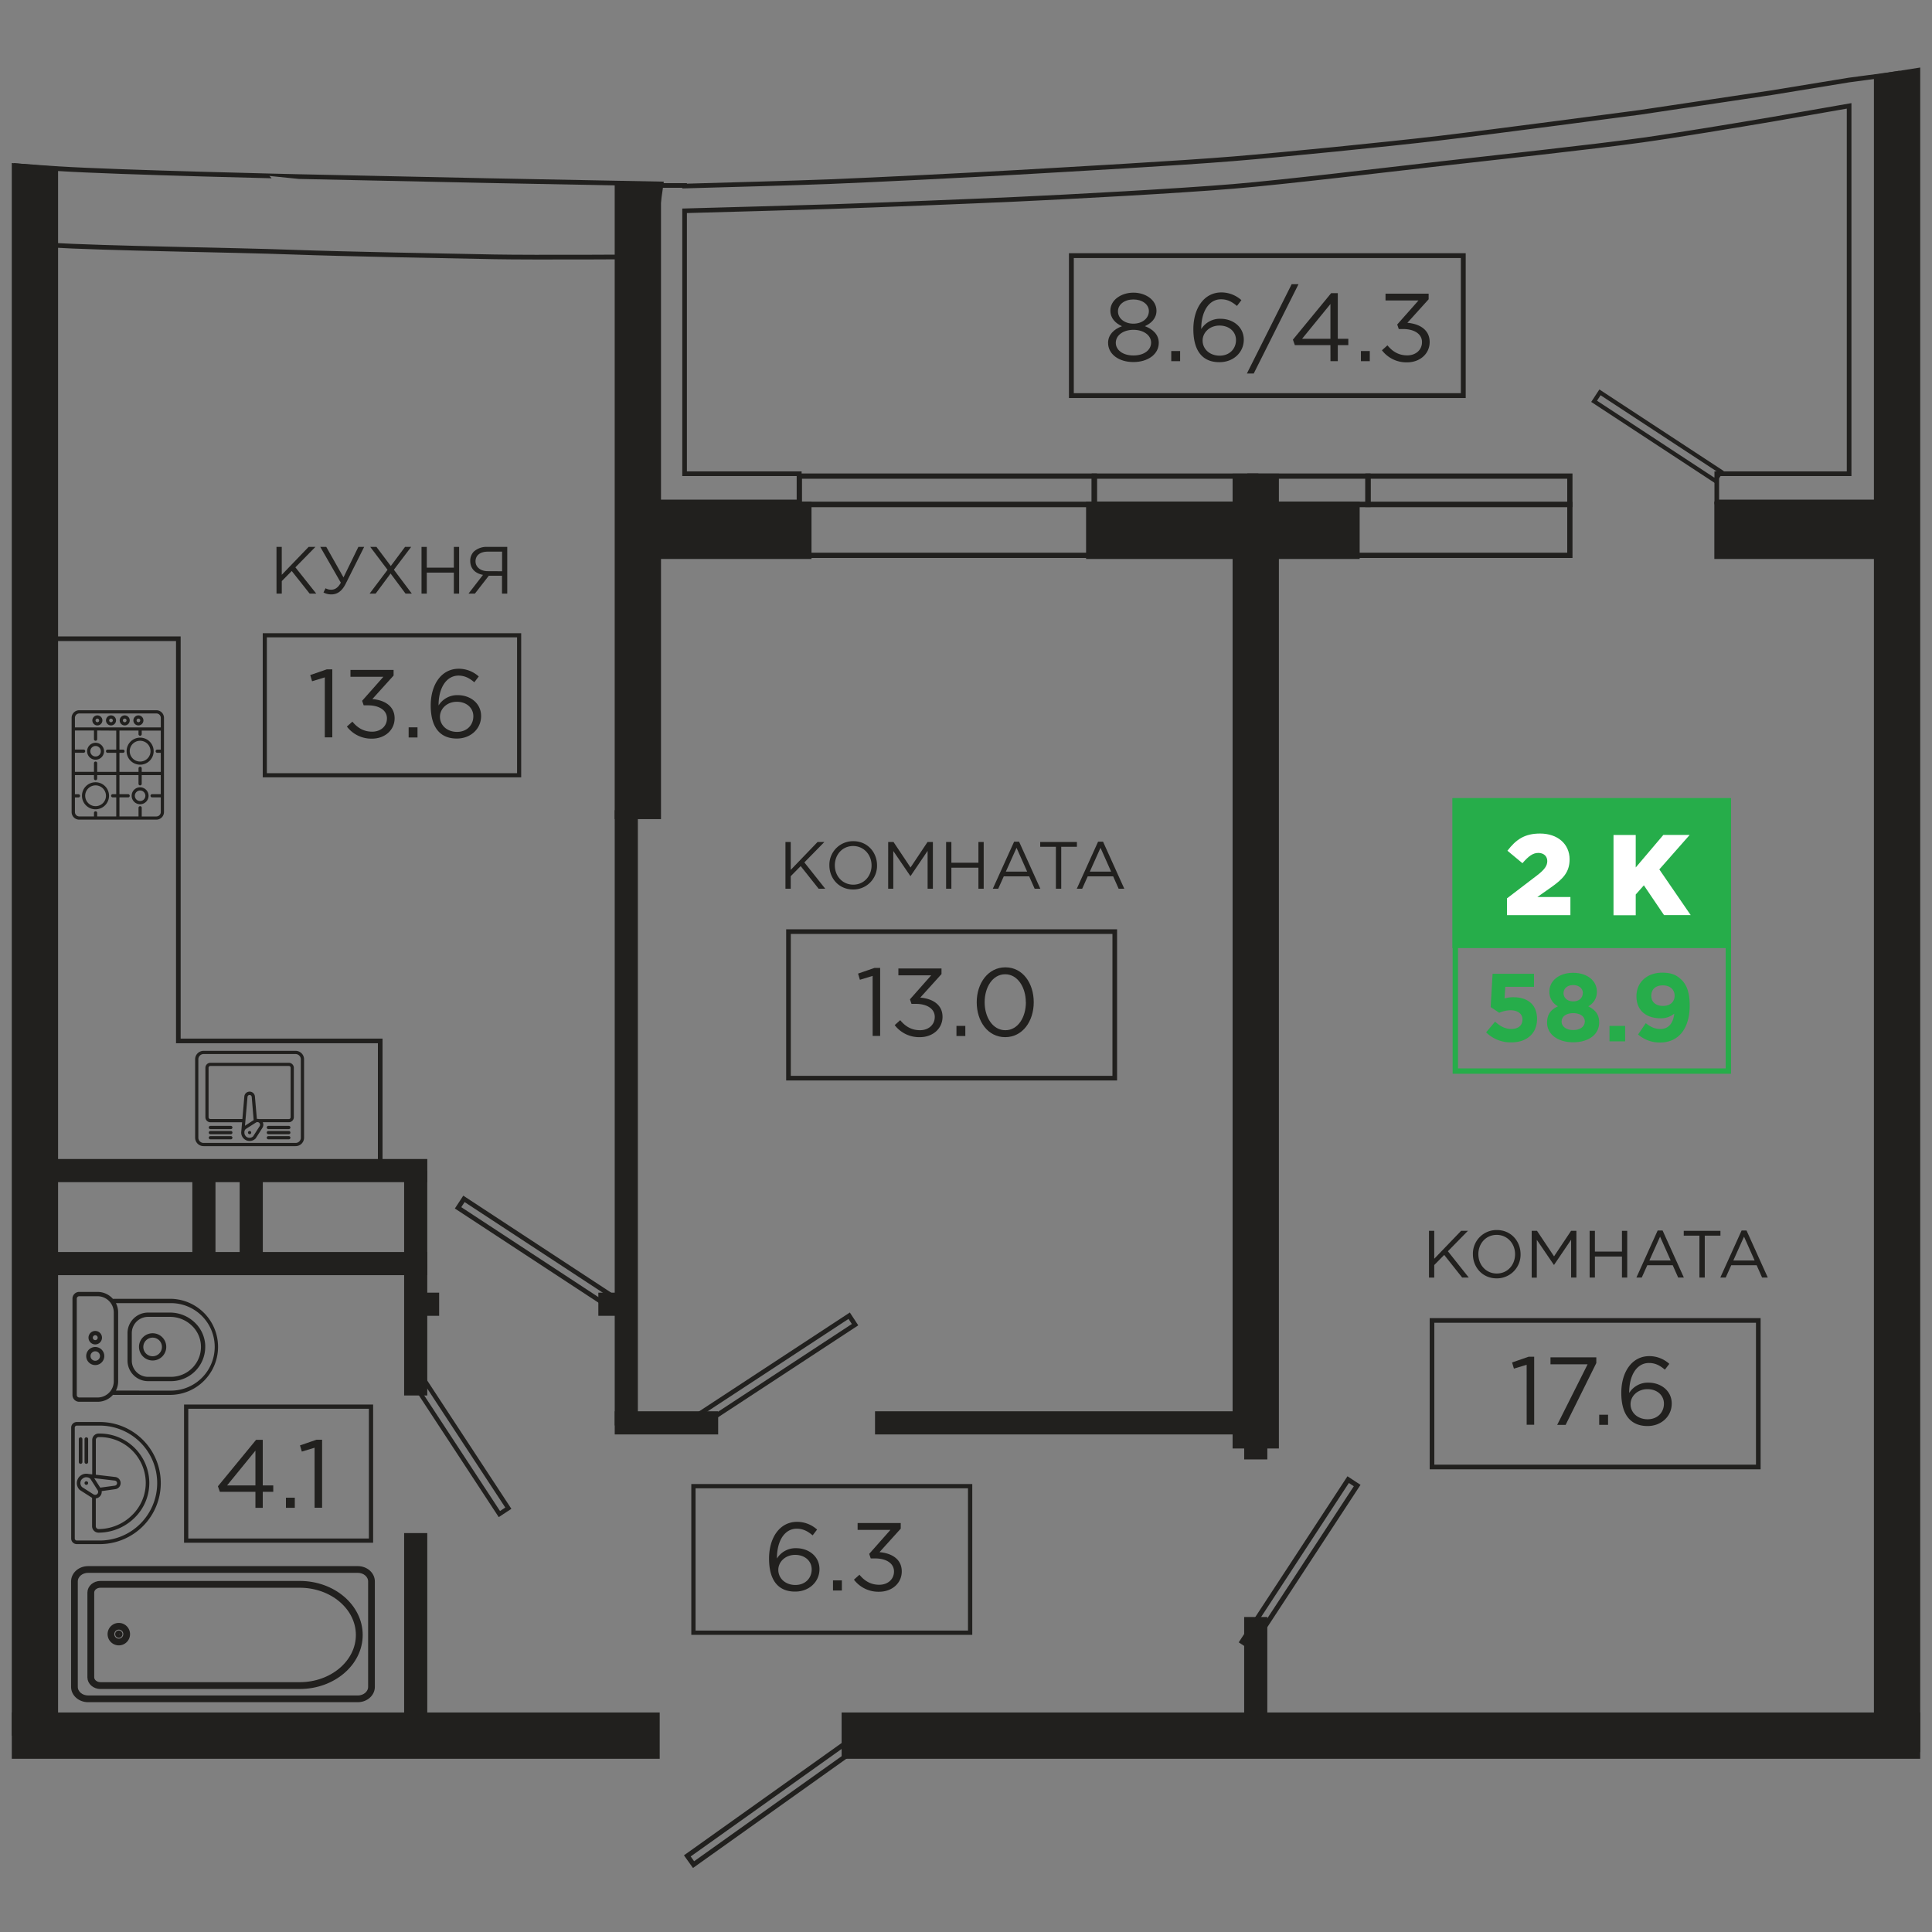 <svg id="Слой_1" data-name="Слой 1" xmlns="http://www.w3.org/2000/svg" viewBox="0 0 1000 1000"><rect x="0" y="0" width="1000" height="1000" fill="#808080" stroke="none"/><defs><style>.cls-1{fill:#21201e;}.cls-10,.cls-13,.cls-14,.cls-15,.cls-2,.cls-3,.cls-4,.cls-5,.cls-6,.cls-7,.cls-8{fill:none;}.cls-13,.cls-14,.cls-15,.cls-2,.cls-3,.cls-4,.cls-5,.cls-6,.cls-7,.cls-8{stroke:#21201e;}.cls-10,.cls-11,.cls-13,.cls-14,.cls-15,.cls-2,.cls-3,.cls-4,.cls-5,.cls-6,.cls-7,.cls-8{stroke-miterlimit:10;}.cls-2{stroke-width:2.4px;}.cls-3{stroke-width:2.17px;}.cls-4{stroke-width:2.28px;}.cls-5{stroke-width:2.5px;}.cls-6{stroke-width:2.51px;}.cls-7{stroke-width:2.13px;}.cls-8{stroke-width:2.21px;}.cls-11,.cls-9{fill:#26ad4a;}.cls-10,.cls-11{stroke:#26ad4a;stroke-width:2.77px;}.cls-12{fill:#fff;}.cls-13{stroke-width:2.19px;}.cls-14{stroke-width:2.72px;}.cls-15{stroke-width:2.43px;}</style></defs><title>16-19</title><rect class="cls-1" x="330.16" y="259.59" width="89.88" height="29.73" transform="translate(750.19 548.91) rotate(-180)"/><rect class="cls-1" x="562.15" y="259.59" width="141.61" height="29.73" transform="translate(1265.91 548.91) rotate(-180)"/><rect class="cls-1" x="887.33" y="259.59" width="99.76" height="29.73" transform="translate(1874.43 548.91) rotate(-180)"/><path class="cls-2" d="M192.82,818.53v54.61c0,3.7-3.41,6.71-7.61,6.71H45.6c-4.2,0-7.61-3-7.61-6.71V818.53c0-3.7,3.41-6.71,7.61-6.71H185.2C189.4,811.82,192.82,814.83,192.82,818.53Zm-7.61,60.24c3.6,0,6.53-2.53,6.53-5.63V818.53c0-3.1-2.93-5.63-6.53-5.63H45.6c-3.6,0-6.53,2.53-6.53,5.63v54.61c0,3.1,2.93,5.63,6.53,5.63Z"/><path class="cls-2" d="M186.53,846.25c0,14.76-14.07,26.77-31.37,26.77H52c-3.07,0-5.56-2.16-5.56-4.82V824.31c0-2.66,2.5-4.82,5.56-4.82H155.16C172.46,819.49,186.53,831.49,186.53,846.25Zm-31.37,25.64c16.67,0,30.24-11.5,30.24-25.64s-13.56-25.64-30.24-25.64H52c-2.45,0-4.43,1.66-4.43,3.69V868.2c0,2,2,3.69,4.43,3.69Z"/><path class="cls-2" d="M66.11,845.83a4.61,4.61,0,1,1-4.61-4.61A4.62,4.62,0,0,1,66.11,845.83Zm-1.08,0a3.53,3.53,0,1,0-3.53,3.53A3.53,3.53,0,0,0,65,845.83Zm-2.86,0a.67.67,0,1,1-.67-.67A.67.67,0,0,1,62.17,845.83Zm-.26,0a.41.41,0,1,0-.41.41A.41.41,0,0,0,61.91,845.83Z"/><path class="cls-1" d="M41,725.56h9.5a10.59,10.59,0,0,0,8-3.62,1.11,1.11,0,0,0,.34.05H88.49a24.87,24.87,0,0,0,0-49.73H58.8a1.11,1.11,0,0,0-.34.05,10.59,10.59,0,0,0-8-3.62H41a3.49,3.49,0,0,0-3.49,3.49v49.88A3.49,3.49,0,0,0,41,725.56Zm19-5.79a10.55,10.55,0,0,0,1.16-4.82V679.32a10.55,10.55,0,0,0-1.16-4.82H88.49a22.64,22.64,0,1,1,0,45.28Zm-19,3.56a1.26,1.26,0,0,1-1.26-1.26V672.19A1.26,1.26,0,0,1,41,670.93h9.5a8.4,8.4,0,0,1,8.39,8.39v35.63a8.4,8.4,0,0,1-8.39,8.39Z"/><path class="cls-1" d="M76.61,714.88H88.49a17.74,17.74,0,0,0,17.74-17.73q0-.43,0-.87a17.36,17.36,0,0,0-5.7-12A18.44,18.44,0,0,0,88,679.39H76.61A10.63,10.63,0,0,0,66,690v14.25A10.63,10.63,0,0,0,76.61,714.88Zm0-2.23a8.4,8.4,0,0,1-8.39-8.39V690a8.4,8.4,0,0,1,8.39-8.39H88a16.22,16.22,0,0,1,11,4.27,15.15,15.15,0,0,1,5,10.5,15.51,15.51,0,0,1-15.5,16.27Z"/><path class="cls-1" d="M79,704.19a7.05,7.05,0,1,0-7.05-7.05A7.06,7.06,0,0,0,79,704.19ZM79,702a4.82,4.82,0,1,1,4.82-4.82A4.83,4.83,0,0,1,79,702Z"/><path class="cls-1" d="M49.3,695.87a3.49,3.49,0,1,0-3.49-3.49A3.49,3.49,0,0,0,49.3,695.87Zm0-2.23a1.26,1.26,0,1,1,1.26-1.26A1.26,1.26,0,0,1,49.3,693.65Z"/><path class="cls-1" d="M49.3,706.56a4.68,4.68,0,1,0-4.68-4.68A4.68,4.68,0,0,0,49.3,706.56Zm0-2.23a2.45,2.45,0,1,1,2.45-2.45A2.45,2.45,0,0,1,49.3,704.33Z"/><path class="cls-1" d="M39.75,799.23H51.62a31.6,31.6,0,0,0,0-63.2H39.75a2.91,2.91,0,0,0-2.91,2.91v57.38A2.91,2.91,0,0,0,39.75,799.23Zm0-1.86a1.05,1.05,0,0,1-1.05-1.05V738.94a1.05,1.05,0,0,1,1.05-1.05H51.62a29.74,29.74,0,0,1,29.74,29.74h0a29.74,29.74,0,0,1-29.74,29.74Z"/><path class="cls-1" d="M51.06,793.3a26.63,26.63,0,0,0,18.86-7.95,25.17,25.17,0,0,0,7.36-17.73c0-.14,0-.28,0-.43A25.69,25.69,0,0,0,51.62,742h-.56a3.34,3.34,0,0,0-3.33,3.33v17.8l-2-.23a4.91,4.91,0,0,0-1-.11h-.16a4.88,4.88,0,0,0-3.37,8.33l.16.13,6,3.84.3.17V790A3.34,3.34,0,0,0,51.06,793.3Zm-8.5-27.8a3,3,0,0,1,2.1-.89l.78.09a3,3,0,0,1,1.34.73l3.78,5.94A1.54,1.54,0,0,1,49,773.71a.92.92,0,0,0-.3-.08,1.56,1.56,0,0,1-.31-.15l-5.94-3.78a3,3,0,0,1,.07-4.22Zm6.2-.4,10.67,1.25a1.32,1.32,0,0,1,0,2.62L51.89,770Zm2.3,26.35A1.48,1.48,0,0,1,49.58,790V775.57a3.42,3.42,0,0,0,3.07-3.38,3.35,3.35,0,0,0,0-.4l7.08-1a3.18,3.18,0,0,0-.07-6.3l-10.06-1.18v-18a1.48,1.48,0,0,1,1.48-1.48h.56a23.84,23.84,0,0,1,23.8,23.4A23.31,23.31,0,0,1,68.6,784,24.77,24.77,0,0,1,51.06,791.44Z"/><path class="cls-1" d="M45.62,767.63a.93.93,0,1,1-.27-.66A.93.93,0,0,1,45.62,767.63Z"/><path class="cls-1" d="M42.65,744.88v11.87a.93.93,0,1,1-1.86,0V744.88a.93.93,0,0,1,1.86,0Z"/><path class="cls-1" d="M45.62,744.88v11.87a.93.93,0,1,1-1.86,0V744.88a.93.93,0,0,1,1.86,0Z"/><rect class="cls-2" x="231.04" y="645.27" width="91.89" height="5.55" transform="translate(400.84 -45.75) rotate(33.26)"/><rect class="cls-3" x="820.45" y="223.2" width="74.85" height="5.55" transform="translate(264.51 -433.52) rotate(33.26)"/><rect class="cls-2" x="356.65" y="705.8" width="91.89" height="5.55" transform="translate(1127.89 1080.23) rotate(146.74)"/><rect class="cls-4" x="196.35" y="744.59" width="83.29" height="5.55" transform="translate(732.37 138.44) rotate(56.74)"/><rect class="cls-5" x="348.14" y="931.06" width="99.83" height="5.55" transform="translate(1264 1463.61) rotate(144.54)"/><rect class="cls-5" x="626.9" y="805.14" width="99.83" height="5.55" transform="matrix(-0.55, 0.84, -0.84, -0.55, 1723.58, 685.14)"/><rect class="cls-6" x="554.54" y="132.31" width="202.85" height="72.45"/><path class="cls-1" d="M573.54,177.45c0-4.14,3-7.09,7.19-8.59-3.25-1.5-6-4-6-8.14,0-5.39,5.54-9.24,11.93-9.24s11.93,3.84,11.93,9.34c0,4-2.75,6.54-6,8,4.14,1.55,7.19,4.39,7.19,8.64,0,5.94-5.69,9.94-13.13,9.94S573.54,183.4,573.54,177.45Zm22.27-.1c0-3.89-4-6.64-9.14-6.64s-9.14,2.75-9.14,6.74c0,3.54,3.4,6.54,9.14,6.54S595.81,181,595.81,177.35ZM594.66,161c0-3.45-3.44-6-8-6s-8,2.55-8,6.14c0,3.79,3.54,6.39,8,6.39S594.66,164.87,594.66,161Z"/><path class="cls-1" d="M606.24,181.7h4.59v5.24h-4.59Z"/><path class="cls-1" d="M617.68,170.36c0-10.63,5.39-19,14.53-19a15.44,15.44,0,0,1,10.33,4l-2.3,3c-2.6-2.2-5-3.45-8.24-3.45-6.29,0-10.24,6.34-10.24,15.28v.15a11.32,11.32,0,0,1,9.94-5.34c6.49,0,12.08,4.19,12.08,10.83s-5.44,11.63-12.53,11.63C623.42,187.54,617.68,182.8,617.68,170.36ZM639.75,176c0-4.29-3.5-7.49-8.54-7.49-5.24,0-8.74,3.74-8.74,7.74,0,4.44,3.69,7.84,8.84,7.84S639.75,180.5,639.75,176Z"/><path class="cls-1" d="M668.56,147.1h3.54l-23.17,46.23h-3.54Z"/><path class="cls-1" d="M688.63,178.65H670.21l-1-2.85L689,151.74h3.44v23.62h5.44v3.29h-5.44v8.29h-3.79Zm0-3.29v-18l-14.68,18Z"/><path class="cls-1" d="M704.41,181.7H709v5.24h-4.59Z"/><path class="cls-1" d="M715.29,181.3l2.85-2.55c2.7,3.3,5.94,5.19,10.24,5.19s7.64-2.7,7.64-6.89-4-6.74-9.79-6.74H724l-.8-2.35,11-12.43H717.14V152h22.32v2.9l-11,12.18c6.09.5,11.53,3.45,11.53,9.94,0,6.24-5.19,10.53-11.68,10.53A15.87,15.87,0,0,1,715.29,181.3Z"/><rect class="cls-7" x="137.06" y="328.82" width="131.64" height="72.45"/><path class="cls-1" d="M168.12,350.61l-6.59,2-.95-3.2,8.54-2.95H172v35.2h-3.89Z"/><path class="cls-1" d="M179.55,376.07l2.85-2.55c2.7,3.29,5.94,5.19,10.24,5.19s7.64-2.7,7.64-6.89-4-6.74-9.79-6.74h-2.25l-.8-2.35,11-12.43H181.4v-3.54h22.32v2.9l-11,12.18c6.09.5,11.53,3.45,11.53,9.94,0,6.24-5.19,10.54-11.68,10.54A15.87,15.87,0,0,1,179.55,376.07Z"/><path class="cls-1" d="M211.51,376.47h4.59v5.24h-4.59Z"/><path class="cls-1" d="M222.94,365.14c0-10.63,5.39-19,14.53-19a15.43,15.43,0,0,1,10.33,4l-2.3,3c-2.6-2.2-5-3.45-8.24-3.45C231,349.76,227,356.1,227,365v.15a11.32,11.32,0,0,1,9.94-5.34c6.49,0,12.08,4.19,12.08,10.83s-5.44,11.63-12.53,11.63C228.68,382.31,222.94,377.57,222.94,365.14ZM245,370.73c0-4.29-3.5-7.49-8.54-7.49-5.24,0-8.74,3.74-8.74,7.74,0,4.44,3.69,7.84,8.84,7.84S245,375.27,245,370.73Z"/><path class="cls-1" d="M143.11,283.08h2.73v14.44l13.89-14.44h3.52l-10.36,10.57,10.81,13.61h-3.42L151,295.55l-5.15,5.22v6.49h-2.73Z"/><path class="cls-1" d="M167.43,306.67l1.07-2.18a5.87,5.87,0,0,0,3.07.73c1.66,0,3.42-.93,4.84-3.63l-10.64-18.52h3.11l8.91,15.79,7.7-15.79h3l-9.57,19.1c-2,4-4.53,5.49-7.39,5.49A8.38,8.38,0,0,1,167.43,306.67Z"/><path class="cls-1" d="M200.59,294.93l-8.95-11.85h3.21l7.43,9.88,7.36-9.88h3.18l-8.95,11.81,9.29,12.37h-3.25l-7.74-10.4-7.74,10.4H191.3Z"/><path class="cls-1" d="M218.18,283.08h2.73v10.74h14V283.08h2.73v24.18h-2.73V296.38h-14v10.88h-2.73Z"/><path class="cls-1" d="M250,297.55c-3.87-.69-6.6-3.14-6.6-7.19a6.73,6.73,0,0,1,1.83-4.84,9.85,9.85,0,0,1,7-2.45h10.33v24.18h-2.73V298H253l-7.19,9.26h-3.32Zm9.88-1.87V285.53h-7.43c-4,0-6.32,2-6.32,5s2.63,5.11,6.32,5.11Z"/><polyline class="cls-2" points="196.8 605.89 196.8 538.78 92.31 538.78 92.31 330.61 23.25 330.61"/><path class="cls-1" d="M157.38,588.88v-40.6a4.36,4.36,0,0,0-4.36-4.36H105.36a4.36,4.36,0,0,0-4.36,4.36v40.6a4.36,4.36,0,0,0,4.36,4.36H153A4.36,4.36,0,0,0,157.38,588.88Zm-1.66,0a2.71,2.71,0,0,1-2.7,2.7H105.36a2.71,2.71,0,0,1-2.7-2.7v-40.6a2.71,2.71,0,0,1,2.7-2.7H153a2.71,2.71,0,0,1,2.7,2.7Z"/><path class="cls-1" d="M152.09,578.29v-25.6a2.6,2.6,0,0,0-2.59-2.59h-40.6a2.6,2.6,0,0,0-2.59,2.59v25.6a2.6,2.6,0,0,0,2.59,2.59h16.41l-.41,4.67a4.37,4.37,0,0,0-.05.6h0a.83.83,0,0,0,0,.14,4.36,4.36,0,0,0,7.44,3,.82.82,0,0,0,.11-.14l3.42-5.38a3,3,0,0,0,.19-2.91h13.5A2.6,2.6,0,0,0,152.09,578.29Zm-24.81,9.86a2.68,2.68,0,0,1-.79-1.88l0-.53a2.68,2.68,0,0,1,.69-1.35l5.3-3.37a1.37,1.37,0,0,1,1.9,1.9L131,588.2a2.7,2.7,0,0,1-3.76-.06Zm-.48-5.46,1.3-14.93a1.1,1.1,0,0,1,2.19,0l1,12Zm23.63-4.4a.94.94,0,0,1-.94.94H134a3,3,0,0,0-.73-.09l-.32,0-1-11.54a2.75,2.75,0,0,0-5.49,0l-1,11.61H108.89a.94.94,0,0,1-.94-.94v-25.6a.94.94,0,0,1,.94-.94h40.6a.94.94,0,0,1,.94.94Z"/><path class="cls-1" d="M108.89,588.05h10.59a.83.83,0,0,1,0,1.66H108.89a.83.83,0,0,1,0-1.66Z"/><path class="cls-1" d="M108.89,585.4h10.59a.83.83,0,0,1,0,1.66H108.89a.83.83,0,1,1,0-1.66Z"/><path class="cls-1" d="M108.89,582.76h10.59a.83.83,0,0,1,0,1.66H108.89a.83.83,0,1,1,0-1.66Z"/><path class="cls-1" d="M138.9,588.05h10.59a.83.83,0,0,1,0,1.66H138.9a.83.83,0,1,1,0-1.66Z"/><path class="cls-1" d="M138.9,585.4h10.59a.83.83,0,0,1,0,1.66H138.9a.83.83,0,1,1,0-1.66Z"/><path class="cls-1" d="M138.9,582.76h10.59a.83.83,0,0,1,0,1.66H138.9a.83.83,0,1,1,0-1.66Z"/><path class="cls-1" d="M129.19,585.4a.83.83,0,1,1-.58.24A.83.83,0,0,1,129.19,585.4Z"/><path class="cls-1" d="M84.88,420.32V371.55a3.94,3.94,0,0,0-3.93-3.93H41a3.94,3.94,0,0,0-3.93,3.93v48.77A3.94,3.94,0,0,0,41,424.25h39.9A3.94,3.94,0,0,0,84.88,420.32ZM73.36,380v-1.83h9.86V388H81.39a.83.83,0,0,0,0,1.66h1.83v9.86H73.36v-1.83a.83.83,0,0,0-1.66,0v1.83H61.83v-9.86h1.83a.83.83,0,0,0,0-1.66H61.83v-9.86h9.86V380a.83.83,0,1,0,1.66,0Zm-13.19-1.83V388H55.68a.83.83,0,0,0,0,1.66h4.49v9.86H50.3V395a.83.83,0,1,0-1.66,0v4.49H38.78v-9.86h4.49a.83.83,0,0,0,0-1.66H38.78v-9.86h9.86v4.49a.83.83,0,0,0,1.66,0v-4.49Zm20.78,44.45H73.36V418.1a.83.83,0,1,0-1.66,0v4.49H61.83v-9.86h4.49a.83.83,0,1,0,0-1.66H61.83V401.2h9.86v4.49a.83.83,0,1,0,1.66,0V401.2h9.86v9.86H78.73a.83.83,0,0,0,0,1.66h4.49v7.59A2.27,2.27,0,0,1,80.95,422.59Zm-42.17-2.27v-7.59H40.6a.83.83,0,1,0,0-1.66H38.78V401.2h9.86V403a.83.83,0,1,0,1.66,0V401.2h9.86v9.86H58.34a.83.83,0,1,0,0,1.66h1.83v9.86H50.3v-1.83a.83.83,0,1,0-1.66,0v1.83H41A2.27,2.27,0,0,1,38.78,420.32Zm44.45-48.77v4.93H38.78v-4.93A2.27,2.27,0,0,1,41,369.28h39.9A2.27,2.27,0,0,1,83.22,371.55Z"/><path class="cls-1" d="M42.43,411.89a7,7,0,1,0,7-7A7,7,0,0,0,42.43,411.89Zm1.66,0a5.38,5.38,0,1,1,5.38,5.38A5.38,5.38,0,0,1,44.1,411.89Z"/><path class="cls-1" d="M72.53,381.8a7,7,0,1,0,7,7A7,7,0,0,0,72.53,381.8Zm5.38,7a5.38,5.38,0,1,1-5.38-5.38A5.38,5.38,0,0,1,77.9,388.84Z"/><path class="cls-1" d="M53.85,388.84a4.38,4.38,0,1,0-4.38,4.38A4.38,4.38,0,0,0,53.85,388.84Zm-1.66,0a2.72,2.72,0,1,1-2.72-2.72A2.72,2.72,0,0,1,52.19,388.84Z"/><path class="cls-1" d="M76.9,411.89a4.38,4.38,0,1,0-4.38,4.38A4.38,4.38,0,0,0,76.9,411.89Zm-1.66,0a2.72,2.72,0,1,1-2.72-2.72A2.72,2.72,0,0,1,75.24,411.89Z"/><path class="cls-1" d="M60.06,372.88a2.6,2.6,0,1,0-2.6,2.6A2.61,2.61,0,0,0,60.06,372.88Zm-1.66,0a.94.94,0,1,1-.94-.94A.94.94,0,0,1,58.39,372.88Z"/><path class="cls-1" d="M53,372.88a2.6,2.6,0,1,0-2.6,2.6A2.61,2.61,0,0,0,53,372.88Zm-1.66,0a.94.94,0,1,1-.94-.94A.94.94,0,0,1,51.3,372.88Z"/><path class="cls-1" d="M74.24,372.88a2.6,2.6,0,1,0-2.6,2.6A2.61,2.61,0,0,0,74.24,372.88Zm-1.66,0a.94.94,0,1,1-.94-.94A.94.94,0,0,1,72.58,372.88Z"/><path class="cls-1" d="M67.15,372.88a2.6,2.6,0,1,0-2.6,2.6A2.61,2.61,0,0,0,67.15,372.88Zm-1.66,0a.94.94,0,1,1-.94-.94A.94.94,0,0,1,65.49,372.88Z"/><rect class="cls-8" x="358.92" y="769.24" width="143.22" height="75.85"/><path class="cls-1" d="M398.06,806.7c0-10.63,5.39-19,14.53-19a15.44,15.44,0,0,1,10.33,4l-2.3,3c-2.6-2.2-5-3.45-8.24-3.45-6.29,0-10.24,6.34-10.24,15.28v.15a11.32,11.32,0,0,1,9.94-5.34c6.49,0,12.08,4.19,12.08,10.83s-5.44,11.63-12.53,11.63C403.8,823.87,398.06,819.13,398.06,806.7Zm22.07,5.59c0-4.29-3.5-7.49-8.54-7.49-5.24,0-8.74,3.74-8.74,7.74,0,4.44,3.69,7.84,8.84,7.84S420.13,816.83,420.13,812.29Z"/><path class="cls-1" d="M431.16,818h4.59v5.24h-4.59Z"/><path class="cls-1" d="M442,817.63l2.85-2.55c2.7,3.29,5.94,5.19,10.24,5.19s7.64-2.7,7.64-6.89-4-6.74-9.79-6.74h-2.25l-.8-2.35,11-12.43H443.9v-3.54h22.32v2.9l-11,12.18c6.09.5,11.53,3.45,11.53,9.94,0,6.24-5.19,10.54-11.68,10.54A15.87,15.87,0,0,1,442,817.63Z"/><rect class="cls-2" x="408.12" y="482.2" width="168.88" height="75.85"/><path class="cls-1" d="M451.67,505.13l-6.59,2-.95-3.2,8.54-2.95h2.9v35.2h-3.89Z"/><path class="cls-1" d="M463.1,530.59l2.85-2.55c2.7,3.3,5.94,5.19,10.24,5.19s7.64-2.7,7.64-6.89-4-6.74-9.79-6.74h-2.25l-.8-2.35,11-12.43H465v-3.54h22.32v2.9l-11,12.18c6.09.5,11.53,3.45,11.53,9.94,0,6.24-5.19,10.53-11.68,10.53A15.87,15.87,0,0,1,463.1,530.59Z"/><path class="cls-1" d="M495.06,531h4.59v5.24h-4.59Z"/><path class="cls-1" d="M505.55,518.76c0-9.79,5.84-18.07,14.83-18.07s14.68,8.19,14.68,18.07-5.79,18.07-14.78,18.07S505.55,528.64,505.55,518.76Zm25.41,0c0-7.64-4.19-14.48-10.68-14.48s-10.63,6.69-10.63,14.48,4.19,14.48,10.73,14.48S531,526.5,531,518.76Z"/><path class="cls-1" d="M406.55,435.81h2.73v14.44l13.89-14.44h3.52l-10.36,10.57L427.14,460h-3.42l-9.29-11.71-5.15,5.22V460h-2.73Z"/><path class="cls-1" d="M429.28,447.9a12.25,12.25,0,0,1,12.37-12.51c7.36,0,12.3,5.77,12.3,12.51a12.25,12.25,0,0,1-12.37,12.5C434.22,460.41,429.28,454.64,429.28,447.9Zm21.83,0c0-5.49-4-10-9.53-10s-9.47,4.42-9.47,10,4,10,9.54,10S451.12,453.46,451.12,447.9Z"/><path class="cls-1" d="M459.72,435.81h2.76l8.81,13.2,8.81-13.2h2.76V460h-2.73V440.41l-8.81,13h-.14l-8.81-12.92V460h-2.66Z"/><path class="cls-1" d="M489.7,435.81h2.73v10.74h14V435.81h2.73V460h-2.73V449.11h-14V460H489.7Z"/><path class="cls-1" d="M524.91,435.64h2.56l11,24.35h-2.94l-2.83-6.39H519.55L516.68,460h-2.8Zm6.74,15.51-5.49-12.33-5.53,12.33Z"/><path class="cls-1" d="M546.53,438.3h-8.12v-2.49h19v2.49h-8.12V460h-2.76Z"/><path class="cls-1" d="M568.37,435.64h2.56l11,24.35H579l-2.83-6.39H563L560.14,460h-2.8Zm6.74,15.51-5.49-12.33-5.53,12.33Z"/><rect class="cls-2" x="741.21" y="683.46" width="168.88" height="75.85"/><path class="cls-1" d="M790.19,706.4l-6.59,2-.95-3.2,8.54-2.95h2.9v35.2h-3.89Z"/><path class="cls-1" d="M821.75,706.15H802.53v-3.59h23.72v2.95l-15.88,32H806Z"/><path class="cls-1" d="M827.74,732.26h4.59v5.24h-4.59Z"/><path class="cls-1" d="M839.18,720.93c0-10.63,5.39-19,14.53-19a15.43,15.43,0,0,1,10.33,4l-2.3,3c-2.6-2.2-5-3.45-8.24-3.45-6.29,0-10.23,6.34-10.23,15.28V721a11.32,11.32,0,0,1,9.94-5.34c6.49,0,12.08,4.19,12.08,10.83s-5.44,11.63-12.53,11.63C844.92,738.1,839.18,733.36,839.18,720.93Zm22.07,5.59c0-4.29-3.5-7.49-8.54-7.49-5.24,0-8.74,3.74-8.74,7.74,0,4.44,3.69,7.84,8.84,7.84S861.25,731.06,861.25,726.52Z"/><path class="cls-1" d="M739.64,637.08h2.73v14.44l13.89-14.44h3.52l-10.36,10.57,10.81,13.61h-3.42l-9.29-11.71-5.15,5.22v6.5h-2.73Z"/><path class="cls-1" d="M762.37,649.17a12.25,12.25,0,0,1,12.37-12.51c7.36,0,12.3,5.77,12.3,12.51a12.25,12.25,0,0,1-12.37,12.51C767.31,661.68,762.37,655.91,762.37,649.17Zm21.83,0c0-5.49-4-10-9.53-10s-9.47,4.42-9.47,10,4,10,9.54,10S784.2,654.73,784.2,649.17Z"/><path class="cls-1" d="M792.8,637.08h2.76l8.81,13.2,8.81-13.2h2.76v24.18h-2.73V641.67l-8.81,13h-.14l-8.81-12.92v19.55H792.8Z"/><path class="cls-1" d="M822.79,637.08h2.73v10.74h14V637.08h2.73v24.18h-2.73V650.38h-14v10.88h-2.73Z"/><path class="cls-1" d="M858,636.91h2.56l11,24.35h-2.94l-2.83-6.39H852.64l-2.87,6.39H847Zm6.74,15.51-5.49-12.33-5.53,12.33Z"/><path class="cls-1" d="M879.62,639.57H871.5v-2.49h19v2.49h-8.12v21.69h-2.76Z"/><path class="cls-1" d="M901.45,636.91H904l11,24.35h-2.94l-2.83-6.39H896.1l-2.87,6.39h-2.8Zm6.74,15.51-5.49-12.33-5.53,12.33Z"/><path class="cls-9" d="M769.21,534.34l4.64-5.54c2.65,2.4,5.24,3.79,8.34,3.79,3.59,0,5.84-1.75,5.84-4.94,0-3-2.55-4.74-6.19-4.74a15,15,0,0,0-5.84,1.3l-4.44-2.95,1-17.23H794v6.74H779.15l-.4,6a17.14,17.14,0,0,1,4.59-.6c6.79,0,12.23,3.29,12.23,11.28,0,7.39-5.24,12.08-13.28,12.08A18,18,0,0,1,769.21,534.34Z"/><path class="cls-9" d="M800.77,529.3c0-4.24,1.95-6.74,5.64-8.44a8.36,8.36,0,0,1-4.44-7.74c0-5.34,4.89-9.59,12.28-9.59s12.28,4.19,12.28,9.69a8.32,8.32,0,0,1-4.44,7.64c3.54,1.85,5.64,4.09,5.64,8.34,0,6.49-5.74,10.28-13.48,10.28S800.77,535.49,800.77,529.3Zm19.52-.6c0-2.7-2.55-4.29-6-4.29s-6,1.6-6,4.39c0,2.4,2.25,4.34,6,4.34S820.29,531.25,820.29,528.7Zm-1-14.73c0-2.15-1.85-4.09-5-4.09s-5,1.9-5,4.14c0,2.45,1.95,4.29,5,4.29S819.24,516.52,819.24,514Z"/><path class="cls-9" d="M833.08,531h8.09v8h-8.09Z"/><path class="cls-9" d="M847.86,535.44l4-5.84c2.55,2,4.69,3,7.64,3,4.29,0,6.59-3.25,7.09-7.94a10.62,10.62,0,0,1-7.09,2.4c-7.59,0-12.48-4.19-12.48-11.38s5.44-12.23,13.33-12.23c4.69,0,7.44,1.15,10.09,3.79,2.5,2.5,4.14,6.29,4.14,13.28,0,11.33-5.34,19.07-15.28,19.07A16.88,16.88,0,0,1,847.86,535.44Zm18.92-20.07c0-3.1-2.3-5.34-6.14-5.34s-5.94,2.2-5.94,5.39,2.3,5.24,6.09,5.24S866.78,518.47,866.78,515.37Z"/><rect class="cls-10" x="753.27" y="414.51" width="141.32" height="139.88"/><rect class="cls-11" x="753.17" y="414.51" width="141.32" height="74.84"/><path class="cls-12" d="M780,465l15.53-11.86c3.91-3,5.34-5,5.34-7.47s-1.84-4.21-4.62-4.21-5,1.6-8.24,5.33l-7.77-6.46c4.45-5.75,8.83-8.89,16.89-8.89,9.07,0,15.29,5.39,15.29,13.34,0,6.64-3.38,10.14-9.6,14.52l-7.11,5h17.13v9.37H780Z"/><path class="cls-12" d="M835.15,432.19h11.5V449l14.29-16.84h13.63L858.86,450l16.24,23.65H861.29l-10.43-15.41L846.65,463v10.73h-11.5Z"/><rect class="cls-13" x="96.36" y="728.08" width="95.67" height="69.34"/><path class="cls-1" d="M132.21,772.15H113.79l-1-2.85,19.77-24.06H136v23.62h5.44v3.29H136v8.29h-3.79Zm0-3.29v-18l-14.68,18Z"/><path class="cls-1" d="M148,775.2h4.59v5.24H148Z"/><path class="cls-1" d="M162.82,749.34l-6.59,2-.95-3.2,8.54-2.95h2.9v35.2h-3.89Z"/><rect class="cls-1" x="435.62" y="886.38" width="558.28" height="23.96"/><rect class="cls-1" x="6.1" y="886.38" width="335.36" height="23.96"/><polygon class="cls-1" points="969.94 38.72 969.94 906.9 993.9 906.9 993.9 34.95 969.94 38.72"/><polygon class="cls-1" points="6.1 84.4 6.1 898.36 30.06 898.36 30.06 86.4 6.1 84.4"/><rect class="cls-1" x="397.68" y="485.46" width="504.59" height="23.96" transform="translate(152.53 1147.41) rotate(-90)"/><rect class="cls-1" x="165.77" y="247.61" width="328.78" height="23.96" transform="translate(70.56 589.75) rotate(-90)"/><rect class="cls-1" x="613.76" y="867.18" width="72.42" height="11.98" transform="translate(-223.2 1523.14) rotate(-90)"/><rect class="cls-1" x="452.91" y="730.48" width="197.06" height="11.98"/><rect class="cls-1" x="318.18" y="730.48" width="53.54" height="11.98"/><rect class="cls-1" x="181.04" y="682.17" width="68.26" height="11.98" transform="translate(-472.99 903.34) rotate(-90)"/><rect class="cls-1" x="10.48" y="599.9" width="210.69" height="11.98"/><rect class="cls-1" x="10.48" y="648.04" width="210.69" height="11.98"/><rect class="cls-1" x="212.83" y="669.08" width="14.47" height="11.98"/><rect class="cls-1" x="309.7" y="669.08" width="14.47" height="11.98"/><rect class="cls-1" x="189.76" y="625.32" width="50.83" height="11.98" transform="translate(-416.14 846.48) rotate(-90)"/><rect class="cls-1" x="80.13" y="625.32" width="50.83" height="11.98" transform="translate(-525.77 736.85) rotate(-90)"/><rect class="cls-1" x="104.62" y="625.32" width="50.83" height="11.98" transform="translate(-501.27 761.35) rotate(-90)"/><rect class="cls-1" x="615.84" y="715.28" width="68.26" height="11.98" transform="translate(-71.29 1371.23) rotate(-90)"/><rect class="cls-1" x="166.63" y="836.08" width="97.1" height="11.98" transform="translate(-626.9 1057.25) rotate(-90)"/><rect class="cls-1" x="164.93" y="572.6" width="318.47" height="11.98" transform="translate(-254.42 902.75) rotate(-90)"/><rect class="cls-14" x="413.72" y="261.11" width="152.69" height="26.33"/><rect class="cls-14" x="413.72" y="246.43" width="152.69" height="14.68"/><rect class="cls-14" x="566.41" y="246.43" width="83.56" height="14.68"/><rect class="cls-14" x="646.97" y="246.43" width="61.09" height="14.68"/><rect class="cls-14" x="708.06" y="246.43" width="104.5" height="14.68"/><rect class="cls-14" x="683.34" y="261.11" width="129.22" height="26.33"/><path class="cls-15" d="M252.69,93.49l-96.79-2.06S61.47,89.31,30.06,87.31c-6.49-.41-13.78-.94-21.66-1.54v40c5.82.4,11.16.75,15.67,1,32.92,1.91,95.16,2.55,128.12,3.77,25,.93,78.61,1.93,103.59,2.4,20.23.38,81,0,81,0l5.41-37.73Z"/><path class="cls-2" d="M976.64,51.37c.82,8.37,2.37,18.31,5.28,22.33V38c-2.12.29-4.26.61-6.12.92L957.1,41.41,916.85,48,848.93,58.14S770.76,68.51,744.65,71.57C718.14,74.68,665,80,638.41,82.18c-28.12,2.31-84.47,5.44-112.64,7.07-24.08,1.39-72.26,3.81-96.35,4.77-16.36.65-59.05,1.84-75.08,2.28V96H339.66v149.2h-9.5v14.6h83.56v-14.6H354.34V109.11c16.24-.44,59.9-1.64,76.6-2.19,23.71-.79,71.13-2.69,94.83-3.77,28.18-1.28,84.52-4.33,112.64-6.68,26.79-2.24,80.21-8.67,106.93-11.7,26.2-3,78.62-8.62,104.74-12.26,17-2.36,50.8-7.95,67.69-10.84,8.27-1.42,25-4.34,39.33-6.87v190.4H888.6v14.6h87.06v-14.6h-3.89v-193Z"/></svg>